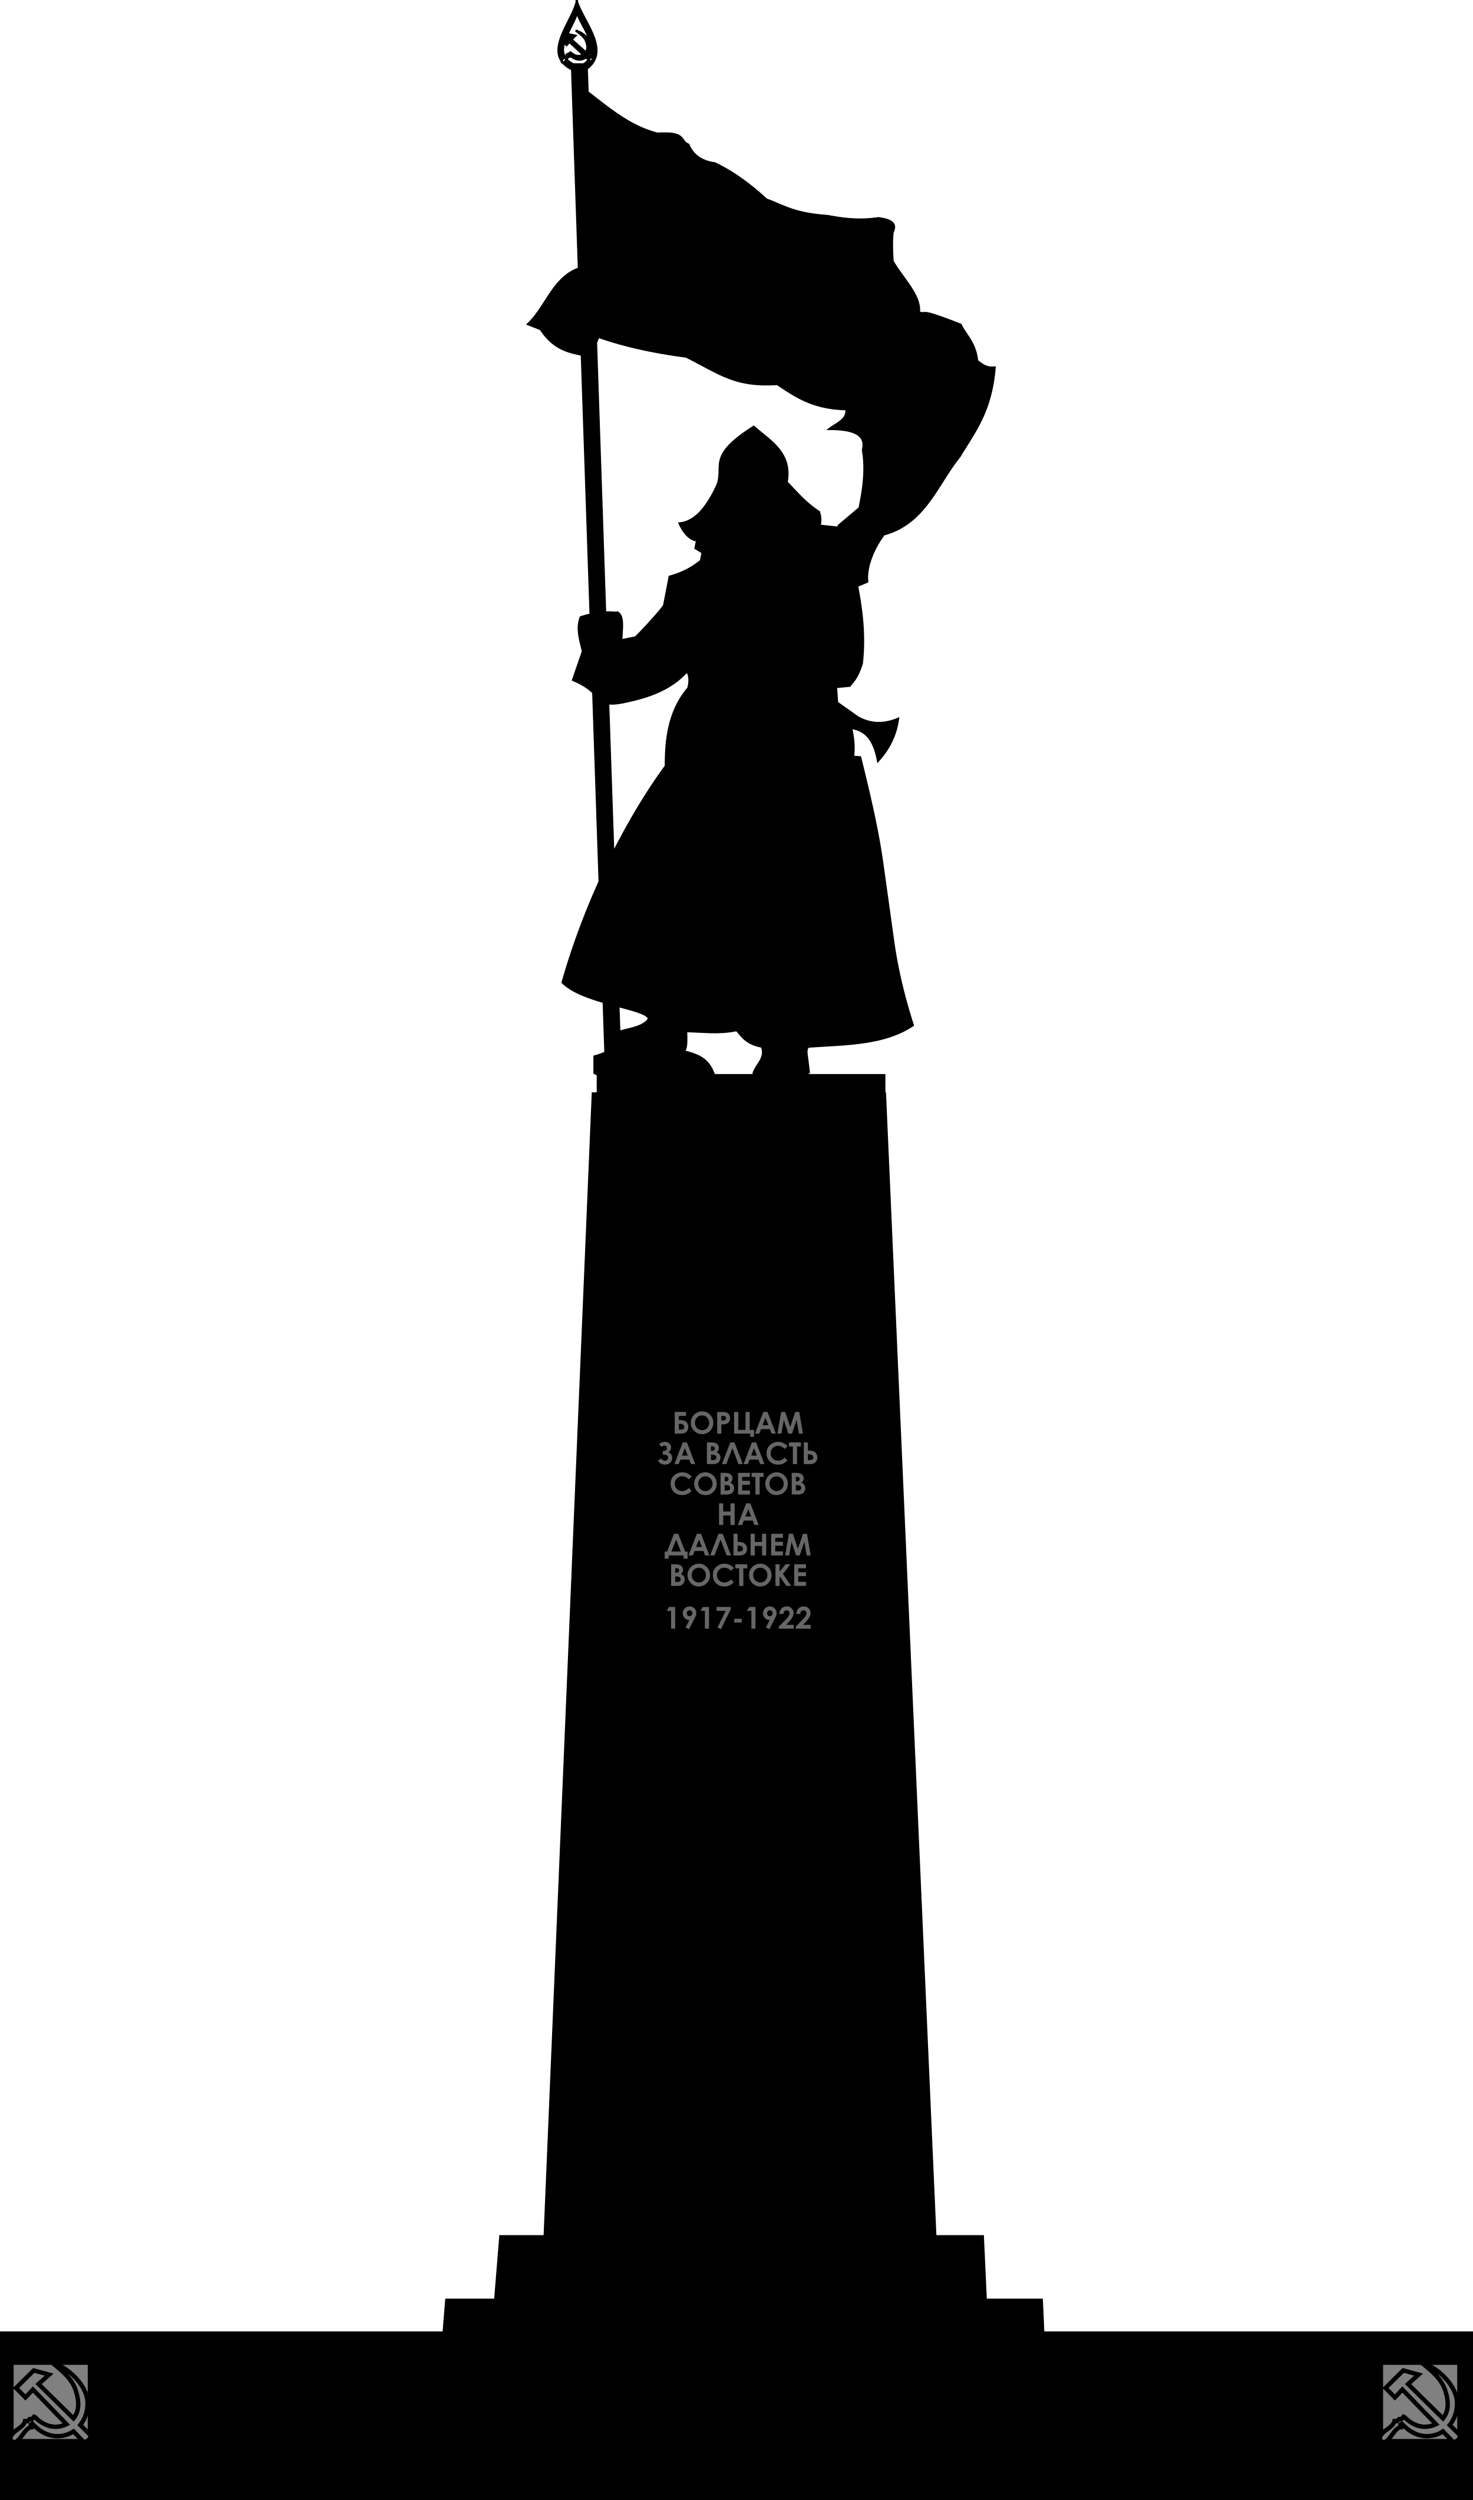 <?xml version="1.0"?>
<svg xmlns="http://www.w3.org/2000/svg" width="677.625" height="1150.156" viewBox="0 0 677.625 1150.156">
  <g stroke="#000">
    <path d="M265.344.5c-1.418 7.726-12.253 19.809-6.969 27.563a1.13 1.13 0 01.188-.5c.327-.54.836-.884 1.312-1.282-1.154-1.947-1.085-4.209-.406-6.593-.2-.182-.394-.381-.594-.563.424-.471.854-.938 1.281-1.406 1.68-4.289 4.634-8.733 5.25-12.094 1.69 5.82 9.035 14.13 6.313 20.375.352.313.707.627 1.062.938-.068.322-.187.677-.437.906-.21.2-.51.292-.781.375-.254-.237-.497-.483-.75-.719-.569.746-1.316 1.435-2.282 2.094h-4.719c-1.41-.667-2.465-1.432-3.218-2.282-.343.497-.63 1.042-1.125 1.407a.75.75 0 01-.469.125c.98 1.134 2.328 2.173 4.188 3.062l3.125 91.625c-11.871 4.272-14.863 17.429-23.407 25.594l5.813 2.281c5.952 9.001 12.436 10.436 18.937 11.75l4.031 119.563a44.602 44.602 0 00-4.53 1.25c-2.019 5.219-.195 10.437 1 15.656l-4.532 13.156c3.48 1.499 6.71 3.276 9.281 5.813l2.938 86.969c-6.224 13.775-12.165 29.317-17.031 46.343 3.981 4.103 11.486 6.864 18.906 9.031l.781 23.25c-1.434.744-3.183 1.297-5.031 1.813v7.594l20.469 9.594 34.343-9.094c-2.686-7.817-8.534-9.006-14.156-10.625 1.85-.116 1.64-4.732 1.531-9.094 7.699.107 15.215 1.227 23.219-.5 2.697 2.945 4.44 6.252 11.625 7.594 2.025 5.236-2.45 8.11-3.781 12.125l14.375 4.281 11-4.531-.625-5.313c-.415-2.951-1.107-6.207.75-6.562 16.857-1.216 34.396-.915 47.719-9.844-4.12-12.71-7.208-25.658-8.97-38.031l-5.156-37c-2.3-16.079-6.171-32.14-10.125-48.219l-3.28-.25c.575-4.071.231-8.506-.876-13.25 6.478.88 10.575 5.129 12.375 15.125 4.535-4.977 8.04-10.98 9.219-19.313-6.517 2.713-12.72 2.599-18.563-.75l-9.468-6.687-.5-7.188 6.219-.593c1.876-2.21 3.78-4.155 5.656-10.281 1.408-12.74.005-24.33-2.188-35.625l4.688-2c-.677-5.41 1.705-13.712 7.594-21.72 18.988-5.108 24.353-22.874 34.843-35.874 6.754-11.247 14.54-20.669 16.156-40.906-4.106.402-5.884-1.506-8.062-3.032-.858-8.334-4.945-11.306-7.594-16.656-19.63-7.674-14.695-4.55-19.187-5.563.969-7.912-7.722-15.805-12.125-23.718-.218-4.378-.44-8.78 0-13.156 1.367-2.951 1.384-5.608-6.563-6.563-8.55 1.276-16.002.392-23.219-1-15.432-1.024-20.34-4.697-28.28-7.594-8.257-7.616-16.168-13.08-23.75-16.656-6.086-.818-10.081-3.736-12.126-8.594-4.233-1.632-.554-5.88-14.156-5.031-12.561-3.168-22.212-11.402-32.188-19.094l-.375-10.843c11.18-8.269-1.953-21.97-4.593-31.063zM259 28.844a8.89 8.89 0 01-.625-.782c-.021.178-.014.347.094.5.115.174.33.267.531.282zm1.594-1.532c.276-.4.533-.807.937-1.093.13-.098.308-.17.469-.188-.03-.153-.065-.284-.094-.437.08-.066.15-.143.219-.219.454.438.962.826 1.5 1.156.998.626 2.197.958 3.375.844a5.09 5.09 0 002.594-1c.404.378.813.747 1.219 1.125a7.41 7.41 0 00.906-1.5c-.315-.28-.653-.534-.969-.813a6.11 6.11 0 001.031-2.5c.149-.951.16-1.931-.187-2.843-.517-1.42-1.51-2.632-2.656-3.594a11.704 11.704 0 00-4.094-2.188c.703.481 1.397 1 2.062 1.532 1.066.868 2.068 1.88 2.625 3.156.398.967.704 2.008.688 3.063a3.804 3.804 0 01-.719 2.25c-2.204-1.94-4.393-3.901-6.594-5.844.6-.6 1.183-1.21 1.782-1.813-.932-.199-1.85-.391-2.782-.593-.58.637-1.169 1.269-1.75 1.906-.259.661-.502 1.319-.687 1.968.39.355.8.706 1.187 1.063.432-.491.856-1.003 1.282-1.5 2.114 1.967 4.226 3.942 6.343 5.906-.977.551-2.162.725-3.25.438-.85-.216-1.609-.7-2.281-1.25-.109-.091-.198-.218-.344-.25-.123.148-.236.302-.375.437a2.382 2.382 0 01-.406.063c-.12.135-.255.27-.375.406l-.438-.031c-.044.24-.17.489-.312.687a3.731 3.731 0 01-.625.625c.205.346.432.708.719 1.032zm14.656 127.626c11.486 4.021 24.88 7.092 40.406 9.093 15.378 7.668 22.392 13.943 41.906 12.625 8.323 5.533 16.295 11.294 31.813 11.594.562 4.92-4.687 6.632-7.813 9.094 11.786 0 17.09 2.86 15.407 9.594 1.565 9.337.226 18.108-1.531 26.78l-9.594 8.095-.125.937-8.719-.938c.542-1.713.554-3.758-.25-6.312-6.598-4.295-10.303-9.05-14.875-13.656 2.419-13.37-7.217-18.603-15.156-25.5-21.538 13.702-13.308 17.77-16.688 26.781-5.808 12.648-11.598 17.095-17.406 17.656 2.059 4.515 4.658 7.367 8.063 7.844l-.75 3.531 3.28 2.031-.75 3.782c-4.54 3.73-9.39 5.96-14.406 7.312 0 0-2.204 11.582-2.53 13.125-.279 1.315-12.827 14.906-13.376 14.906-2.482.421-4.501.86-6.312 1.282.039-4.753 1.265-10.676-1.5-12.625a34.871 34.871 0 00-5.969-.188l-4.188-124.125 1.063-2.719zm40.906 153.78c1.35 2.61 1.157 5.235.5 7.844-8.621 10.164-10.409 22.673-10.344 35.844-6.915 9.419-15.602 23.027-24.187 40.031l-2.344-68.875c2.02.202 4.213.02 6.563-.437 11.067-2.277 21.737-5.48 29.812-14.406zM284.5 462.813c7.8 2.085 14.17 3.766 13.969 6.032-2.985 4.103-9.642 4.363-13.563 5.875l-.406-11.906z"/>
    <path style="marker:none" d="M274.75 494.344v8.406h-2.281l-22.156 525.719h-20.375l-2.375 29.219h-22.5l-1.22 15.062H.25v77.156h677.125v-77.156H480.187l-.687-15.062h-25.781l-1.344-29.22h-21.844L407.344 502.75h-.281v-8.406H274.75z" color="#000" stroke-width=".5" stroke-linecap="round" overflow="visible"/>
  </g>
  <g fill="gray" stroke="#000" stroke-width="2">
    <path d="M5.265 1086.893h36.102v36.102H5.265z"/>
    <path d="M23.315 1086.407a29.729 29.729 0 0110.125 6.124c2.801 2.61 5.178 5.81 6.31 9.505.766 2.376.608 4.944.102 7.356-.507 2.247-1.496 4.39-2.935 6.192 1.633 1.597 3.25 3.21 4.887 4.802-.218.815-.552 1.65-1.223 2.2-.56.483-1.279.717-1.986.893-1.598-1.66-3.205-3.314-4.805-4.974-1.993 1.361-4.398 2.08-6.8 2.185-3.024.134-6.047-.841-8.515-2.573-1.33-.915-2.53-2.008-3.63-3.187a5.908 5.908 0 01-.606.51c.052.396.109.791.163 1.187-.413.024-.825.124-1.172.357-1.07.678-1.814 1.732-2.574 2.72-.942 1.224-1.79 2.582-3.102 3.448-.796.492-1.974.284-2.461-.542-.51-.81-.216-1.857.333-2.569 1.342-1.972 3.738-2.815 5.238-4.632.39-.488.685-1.054.831-1.663l1.15.074c.324-.329.65-.657.974-.987.36-.01.728.03 1.084-.04.372-.328.668-.73 1.003-1.094.368.103.577.448.843.694 1.644 1.498 3.524 2.803 5.667 3.468 2.74.878 5.793.6 8.363-.678-5.148-5.301-10.28-10.619-15.42-15.927-1.153 1.214-2.302 2.432-3.471 3.63-1.428-1.457-2.87-2.9-4.306-4.35 2.706-2.708 5.442-5.385 8.162-8.079 2.352.64 4.7 1.292 7.055 1.925-1.609 1.46-3.244 2.891-4.858 4.345 5.364 5.26 10.702 10.546 16.075 15.797 1.297-1.578 2.027-3.588 2.126-5.622.183-2.692-.44-5.37-1.327-7.895-1.255-3.332-3.653-6.076-6.26-8.436a87.24 87.24 0 00-5.04-4.164zm0 0"/>
  </g>
  <g fill="gray" stroke="#000" stroke-width="2">
    <path d="M635.265 1086.893h36.102v36.102h-36.102z"/>
    <path d="M653.315 1086.407a29.729 29.729 0 0110.125 6.124c2.801 2.61 5.178 5.81 6.31 9.505.766 2.376.608 4.944.102 7.356-.507 2.247-1.496 4.39-2.935 6.192 1.633 1.597 3.25 3.21 4.887 4.802-.218.815-.552 1.65-1.223 2.2-.56.483-1.279.717-1.986.893-1.598-1.66-3.205-3.314-4.805-4.974-1.993 1.361-4.398 2.08-6.8 2.185-3.024.134-6.047-.841-8.515-2.573-1.33-.915-2.53-2.008-3.63-3.187a5.908 5.908 0 01-.606.51c.052.396.109.791.163 1.187-.413.024-.825.124-1.172.357-1.07.678-1.814 1.732-2.574 2.72-.942 1.224-1.79 2.582-3.102 3.448-.796.492-1.974.284-2.461-.542-.51-.81-.216-1.857.333-2.569 1.342-1.972 3.738-2.815 5.238-4.632.39-.488.685-1.054.831-1.663l1.15.074c.324-.329.65-.657.974-.987.36-.01.728.03 1.084-.04.372-.328.668-.73 1.003-1.094.368.103.577.448.843.694 1.644 1.498 3.524 2.803 5.667 3.468 2.74.878 5.793.6 8.363-.678-5.148-5.301-10.28-10.619-15.42-15.927-1.153 1.214-2.302 2.432-3.471 3.63-1.428-1.457-2.87-2.9-4.306-4.35 2.706-2.708 5.442-5.385 8.162-8.079 2.352.64 4.7 1.292 7.055 1.925-1.609 1.46-3.244 2.891-4.858 4.345 5.364 5.26 10.702 10.546 16.075 15.797 1.297-1.578 2.027-3.588 2.126-5.622.183-2.692-.44-5.37-1.327-7.895-1.255-3.332-3.653-6.076-6.26-8.436a87.24 87.24 0 00-5.04-4.164zm0 0"/>
  </g>
  <g style="line-height:125%" font-size="13.875" font-weight="400" letter-spacing="0" word-spacing="0" fill="#666" font-family="Sans">
    <path d="M310.392 659.493v-9.966h5.21v1.85h-3.313v1.91h.413c.84 0 1.527.093 2.06.278.533.185.976.534 1.331 1.047.355.512.532 1.119.532 1.819 0 .695-.133 1.25-.4 1.663-.266.413-.633.75-1.1 1.01-.468.26-1.115.389-1.942.389zm1.897-4.512v2.703h.474c.867 0 1.416-.113 1.646-.339.23-.225.346-.53.346-.914 0-.967-.691-1.45-2.073-1.45zM322.993 649.277c1.41 0 2.62.51 3.635 1.53 1.014 1.021 1.52 2.266 1.52 3.734 0 1.454-.5 2.685-1.5 3.692-1 1.007-2.214 1.51-3.641 1.51-1.495 0-2.737-.516-3.726-1.55-.99-1.035-1.484-2.264-1.484-3.686 0-.953.23-1.83.69-2.629a5.116 5.116 0 011.901-1.9 5.106 5.106 0 012.605-.701zm-.02 1.856c-.922 0-1.696.32-2.324.962-.628.641-.942 1.457-.942 2.446 0 1.102.396 1.973 1.186 2.615a3.248 3.248 0 002.114.752c.898 0 1.664-.325 2.296-.976.633-.65.949-1.452.949-2.405 0-.948-.319-1.751-.955-2.408a3.114 3.114 0 00-2.324-.986zM329.93 649.527h2.013c1.088 0 1.873.1 2.354.302.48.2.86.526 1.138.975.278.45.417.988.417 1.616 0 .696-.182 1.274-.546 1.734-.363.461-.857.782-1.48.963-.366.103-1.032.155-1.998.155v4.221h-1.897zm1.898 3.896h.602c.475 0 .804-.034.99-.102a.879.879 0 00.437-.335.98.98 0 00.159-.566c0-.384-.15-.664-.447-.84-.217-.13-.62-.196-1.206-.196h-.535zM337.708 659.493v-9.966h1.924v8.259h3.333v-8.259h1.918v8.259h2.025v3.197h-1.775v-1.49zM351.156 649.527h1.924l3.835 9.966h-1.972l-.779-2.053H350.1l-.813 2.053h-1.971zm.976 2.642l-1.328 3.422h2.649zM359.354 649.527h1.856l2.303 6.951 2.338-6.95h1.829l1.68 9.965h-1.83l-1.07-6.294-2.12 6.294h-1.673l-2.094-6.294-1.09 6.294h-1.85zM304.098 670.912c.501.7 1.089 1.05 1.762 1.05.447 0 .808-.126 1.084-.38.275-.252.413-.589.413-1.009 0-.41-.135-.752-.403-1.023-.269-.27-.826-.406-1.67-.406h-.407v-1.694h.407c.501 0 .882-.115 1.141-.346.26-.23.39-.54.39-.928 0-.357-.109-.639-.325-.847-.217-.207-.504-.311-.86-.311-.425 0-.861.21-1.308.63l-1.118-1.247c.6-.542 1.102-.866 1.504-.972.402-.106.772-.16 1.111-.16.813 0 1.496.238 2.05.712.553.474.83 1.114.83 1.918 0 .356-.063.704-.187 1.043-.124.339-.47.698-1.04 1.077 1.165.52 1.748 1.407 1.748 2.663 0 .925-.31 1.67-.932 2.232-.62.562-1.419.843-2.395.843-.614 0-1.165-.111-1.653-.335-.487-.224-1.018-.706-1.592-1.446zM314.084 663.54h1.924l3.835 9.967h-1.972l-.779-2.053h-4.065l-.813 2.053h-1.971zm.976 2.643l-1.328 3.421h2.649zM325.195 673.507v-9.966h1.565c.908 0 1.572.059 1.992.176.596.158 1.07.452 1.422.88.353.43.529.936.529 1.518 0 .38-.08.724-.24 1.033-.161.31-.422.6-.783.871.605.285 1.048.64 1.328 1.067.28.427.42.932.42 1.514 0 .56-.145 1.07-.434 1.531a2.77 2.77 0 01-1.118 1.034c-.456.228-1.086.342-1.89.342zm1.897-8.157v2.1h.413c.46 0 .803-.097 1.027-.291.223-.195.335-.459.335-.793 0-.312-.106-.559-.319-.742-.212-.183-.535-.274-.968-.274zm0 3.794v2.554h.474c.786 0 1.316-.1 1.589-.298.273-.2.41-.488.41-.868 0-.429-.16-.767-.481-1.016-.321-.248-.854-.372-1.6-.372zM339.693 673.507l-2.757-7.324-2.805 7.324h-2.012l3.841-9.966h1.924l3.835 9.966zM345.899 663.54h1.924l3.834 9.967h-1.971l-.78-2.053h-4.064l-.813 2.053h-1.972zm.975 2.643l-1.327 3.421h2.648zM362.294 665.296l-1.328 1.266c-.903-.953-1.92-1.429-3.049-1.429-.953 0-1.755.325-2.408.976-.653.65-.98 1.452-.979 2.405 0 .664.144 1.253.434 1.768.289.515.697.919 1.226 1.213.528.293 1.115.44 1.761.44.551 0 1.055-.103 1.511-.308.456-.206.958-.58 1.504-1.122l1.287 1.342c-.736.718-1.432 1.216-2.086 1.494-.655.277-1.403.416-2.243.416-1.549 0-2.817-.49-3.804-1.473-.987-.983-1.48-2.242-1.48-3.777 0-.994.224-1.877.674-2.65.45-.771 1.093-1.392 1.93-1.862a5.445 5.445 0 012.707-.705c.822 0 1.614.174 2.375.522a5.68 5.68 0 011.968 1.484zM362.965 663.54h5.508v1.87h-1.816v8.097h-1.924v-8.096h-1.768zM369.767 673.507v-9.966h1.896v3.76h.414c.79 0 1.448.091 1.975.274.526.183.98.531 1.365 1.044.384.512.576 1.13.576 1.853 0 .682-.165 1.26-.495 1.734-.33.474-.712.81-1.148 1.006-.436.196-1.033.295-1.792.295zm1.896-4.512v2.703h.475c.786 0 1.312-.097 1.578-.292.267-.194.4-.526.4-.995 0-.944-.687-1.416-2.06-1.416zM318.176 679.31l-1.328 1.266c-.903-.953-1.92-1.43-3.048-1.43-.953 0-1.756.326-2.409.976-.652.65-.979 1.452-.979 2.405 0 .664.145 1.254.434 1.768.289.515.698.92 1.226 1.213.529.294 1.116.44 1.762.44.55 0 1.054-.102 1.51-.308.457-.205.958-.579 1.504-1.121l1.288 1.341c-.737.719-1.432 1.216-2.087 1.494-.655.278-1.402.417-2.243.417-1.549 0-2.817-.491-3.804-1.474-.986-.982-1.48-2.241-1.48-3.777 0-.993.225-1.876.674-2.649.45-.772 1.093-1.393 1.931-1.863a5.445 5.445 0 012.707-.704c.822 0 1.613.174 2.374.521a5.68 5.68 0 011.968 1.484zM324.538 677.304c1.409 0 2.62.51 3.634 1.53 1.014 1.022 1.521 2.266 1.521 3.734 0 1.454-.5 2.685-1.5 3.692-1 1.007-2.214 1.51-3.642 1.51-1.495 0-2.737-.516-3.726-1.55-.989-1.035-1.484-2.263-1.484-3.686 0-.953.23-1.83.692-2.629a5.115 5.115 0 011.9-1.9 5.106 5.106 0 012.605-.701zm-.02 1.856c-.922 0-1.696.32-2.324.962-.628.641-.942 1.457-.942 2.446 0 1.102.395 1.974 1.186 2.615a3.248 3.248 0 002.113.752c.9 0 1.665-.325 2.297-.976.632-.65.949-1.452.949-2.405 0-.948-.319-1.751-.956-2.408a3.114 3.114 0 00-2.323-.986zM331.482 687.52v-9.966h1.565c.908 0 1.572.06 1.992.177.596.158 1.07.451 1.422.88.353.43.529.935.529 1.518 0 .38-.08.724-.24 1.033-.16.31-.422.6-.783.87.605.285 1.048.64 1.328 1.068.28.426.42.931.42 1.514 0 .56-.145 1.07-.434 1.53a2.77 2.77 0 01-1.118 1.034c-.456.228-1.086.342-1.89.342zm1.897-8.157v2.1h.413c.46 0 .803-.097 1.027-.29.223-.195.335-.46.335-.793 0-.312-.106-.56-.318-.742-.213-.183-.536-.275-.97-.275zm0 3.794v2.554h.474c.786 0 1.316-.099 1.589-.298.273-.198.41-.488.41-.867 0-.429-.16-.768-.481-1.016-.32-.249-.854-.373-1.6-.373zM339.537 677.554h5.44v1.857h-3.556v1.802h3.556v1.822h-3.556v2.622h3.556v1.863h-5.44zM345.757 677.554h5.507v1.87h-1.815v8.096h-1.924v-8.096h-1.768zM357.274 677.304c1.409 0 2.62.51 3.634 1.53 1.014 1.022 1.521 2.266 1.521 3.734 0 1.454-.5 2.685-1.5 3.692-1 1.007-2.214 1.51-3.642 1.51-1.495 0-2.737-.516-3.726-1.55-.989-1.035-1.484-2.263-1.484-3.686 0-.953.23-1.83.691-2.629a5.115 5.115 0 011.9-1.9 5.106 5.106 0 012.606-.701zm-.02 1.856c-.922 0-1.697.32-2.324.962-.628.641-.942 1.457-.942 2.446 0 1.102.395 1.974 1.186 2.615a3.248 3.248 0 002.113.752c.9 0 1.665-.325 2.297-.976.632-.65.948-1.452.948-2.405 0-.948-.318-1.751-.955-2.408a3.114 3.114 0 00-2.324-.986zM364.218 687.52v-9.966h1.565c.908 0 1.572.06 1.992.177.596.158 1.07.451 1.422.88.353.43.529.935.529 1.518 0 .38-.08.724-.24 1.033-.161.31-.422.6-.783.87.605.285 1.048.64 1.328 1.068.28.426.42.931.42 1.514 0 .56-.145 1.07-.434 1.53a2.77 2.77 0 01-1.118 1.034c-.456.228-1.086.342-1.89.342zm1.897-8.157v2.1h.413c.46 0 .803-.097 1.027-.29.223-.195.335-.46.335-.793 0-.312-.106-.56-.319-.742-.212-.183-.535-.275-.968-.275zm0 3.794v2.554h.474c.786 0 1.316-.099 1.589-.298.273-.198.41-.488.41-.867 0-.429-.16-.768-.481-1.016-.321-.249-.854-.373-1.6-.373zM330.784 691.568h1.924v3.76h3.333v-3.76h1.918v9.966h-1.918v-4.37h-3.333v4.37h-1.924zM343.257 691.568h1.924l3.834 9.966h-1.971l-.78-2.053H342.2l-.813 2.053h-1.972zm.975 2.642l-1.328 3.422h2.65zM310.074 705.582h1.917l3.204 8.184h1.111v3.272h-1.836v-1.49h-6.856v1.49h-1.836v-3.272h1.105zm.975 2.642l-2.181 5.542h4.356zM320.575 705.582h1.924l3.834 9.965h-1.971l-.78-2.052h-4.064l-.813 2.052h-1.972zm.975 2.642l-1.328 3.421h2.65zM334.26 715.547l-2.758-7.323-2.804 7.323h-2.013l3.842-9.965h1.924l3.834 9.965zM337.424 715.547v-9.965h1.896v3.76h.414c.79 0 1.448.091 1.975.274.526.183.98.53 1.365 1.043.384.513.576 1.13.576 1.853 0 .682-.165 1.26-.495 1.735-.33.474-.712.81-1.148 1.006-.436.196-1.033.294-1.792.294zm1.896-4.512v2.704h.475c.786 0 1.312-.098 1.578-.292.267-.194.4-.526.4-.996 0-.944-.687-1.416-2.06-1.416zM345.31 705.582h1.923v3.76h3.334v-3.76h1.917v9.965h-1.917v-4.37h-3.334v4.37h-1.924zM354.754 705.582h5.44v1.856h-3.557v1.802h3.557v1.822h-3.557v2.622h3.557v1.863h-5.44zM362.917 705.582h1.856l2.304 6.95 2.337-6.95h1.83l1.68 9.965h-1.83l-1.07-6.293-2.12 6.293h-1.674l-2.093-6.293-1.091 6.293h-1.85zM308.732 729.561v-9.966h1.565c.908 0 1.572.059 1.992.176.596.158 1.07.452 1.423.881.352.43.528.935.528 1.518 0 .38-.08.723-.24 1.033-.16.31-.422.6-.783.87.605.285 1.048.64 1.328 1.067.28.427.42.932.42 1.515 0 .56-.145 1.07-.434 1.53a2.77 2.77 0 01-1.117 1.034c-.457.228-1.087.342-1.89.342zm1.897-8.157v2.1h.413c.461 0 .803-.097 1.027-.291.223-.194.335-.458.335-.793 0-.311-.106-.559-.318-.741-.213-.183-.536-.275-.97-.275zm0 3.794v2.554h.474c.786 0 1.316-.1 1.589-.298.273-.199.41-.488.41-.867 0-.43-.16-.768-.481-1.016-.32-.249-.854-.373-1.599-.373zM321.49 719.345c1.408 0 2.62.51 3.634 1.53 1.014 1.021 1.52 2.266 1.52 3.734 0 1.454-.5 2.685-1.5 3.692-1 1.007-2.214 1.51-3.641 1.51-1.495 0-2.737-.516-3.726-1.55-.99-1.035-1.484-2.264-1.484-3.686 0-.953.23-1.83.69-2.629a5.115 5.115 0 011.901-1.9 5.106 5.106 0 012.605-.701zm-.021 1.856c-.922 0-1.696.32-2.324.962-.628.641-.942 1.456-.942 2.446 0 1.102.396 1.973 1.186 2.615a3.248 3.248 0 002.114.752c.898 0 1.664-.325 2.296-.976.633-.65.949-1.452.949-2.405 0-.948-.319-1.751-.955-2.408a3.114 3.114 0 00-2.324-.986zM337.593 721.35l-1.328 1.267c-.903-.953-1.92-1.43-3.049-1.43-.953 0-1.755.326-2.408.976-.653.65-.98 1.452-.98 2.405 0 .664.145 1.253.435 1.768.289.515.697.92 1.226 1.213.528.293 1.115.44 1.761.44.551 0 1.055-.102 1.511-.308.456-.205.958-.58 1.504-1.121l1.287 1.341c-.736.718-1.432 1.216-2.086 1.494-.655.278-1.403.417-2.243.417-1.55 0-2.817-.491-3.804-1.474-.987-.982-1.48-2.241-1.48-3.777 0-.993.224-1.876.674-2.649.45-.772 1.093-1.393 1.93-1.863a5.445 5.445 0 012.707-.704c.822 0 1.614.173 2.375.521a5.68 5.68 0 011.968 1.484zM338.264 719.595h5.508v1.87h-1.816v8.096h-1.924v-8.096h-1.768zM349.78 719.345c1.41 0 2.622.51 3.635 1.53 1.014 1.021 1.521 2.266 1.521 3.734 0 1.454-.5 2.685-1.5 3.692-1 1.007-2.214 1.51-3.642 1.51-1.495 0-2.737-.516-3.726-1.55-.989-1.035-1.483-2.264-1.483-3.686 0-.953.23-1.83.69-2.629a5.115 5.115 0 011.9-1.9 5.106 5.106 0 012.606-.701zm-.02 1.856c-.92 0-1.695.32-2.323.962-.628.641-.942 1.456-.942 2.446 0 1.102.395 1.973 1.186 2.615a3.248 3.248 0 002.113.752c.9 0 1.665-.325 2.297-.976.632-.65.948-1.452.949-2.405 0-.948-.319-1.751-.956-2.408a3.114 3.114 0 00-2.324-.986zM356.739 719.595h1.917v3.428l2.703-3.428h2.283l-3.482 4.445 3.82 5.521h-2.248l-3.076-4.424v4.424h-1.917zM365.35 719.595h5.44v1.857h-3.557v1.802h3.557v1.822h-3.557v2.622h3.557v1.863h-5.44z" style="text-align:center;line-height:101%;-inkscape-font-specification:Century Gothic Bold" font-weight="700" text-anchor="middle" font-family="Century Gothic"/>
    <path d="M307.763 739.248h2.839v9.966h-1.883v-8.184h-2.053z" style="text-align:center;-inkscape-font-specification:Century Gothic Bold" font-weight="700" text-anchor="middle" font-family="Century Gothic"/>
    <path d="M317.004 749.464l-1.612-.8 1.74-3.387a2.9 2.9 0 01-2.153-.907c-.592-.606-.888-1.358-.888-2.256 0-.872.304-1.61.911-2.212a3.007 3.007 0 012.199-.905c.898 0 1.647.313 2.246.939.598.625.897 1.344.897 2.157 0 .307-.046.616-.139.925-.092.31-.306.787-.64 1.433zm.237-5.982c.353 0 .648-.129.888-.386s.359-.576.359-.955c0-.389-.125-.714-.376-.976-.25-.262-.543-.393-.877-.393-.353 0-.655.13-.908.39s-.38.584-.38.972c0 .384.123.705.37.962.246.257.554.386.924.386zM323.318 739.248h2.839v9.966h-1.883v-8.184h-2.053zM329.646 739.248h6.538v.996l-4.499 9.22-1.605-.779 3.74-7.655h-4.174zM337.783 744.681h3.441v1.721h-3.441zM344.7 739.248h2.838v9.966h-1.883v-8.184h-2.053zM353.94 749.464l-1.612-.8 1.741-3.387a2.9 2.9 0 01-2.154-.907c-.592-.606-.888-1.358-.888-2.256 0-.872.304-1.61.912-2.212a3.007 3.007 0 012.198-.905c.899 0 1.647.313 2.246.939.598.625.898 1.344.898 2.157 0 .307-.047.616-.14.925-.092.31-.305.787-.64 1.433zm.238-5.982c.352 0 .648-.129.887-.386.24-.257.36-.576.36-.955 0-.389-.126-.714-.377-.976-.25-.262-.543-.393-.877-.393-.352 0-.655.13-.908.39s-.38.584-.38.972c0 .384.124.705.37.962s.554.386.925.386zM360.39 742.46h-1.85c.05-1.076.388-1.921 1.013-2.538.626-.617 1.429-.925 2.409-.925.605 0 1.14.128 1.602.383.463.255.833.623 1.111 1.104.278.481.417.97.417 1.467 0 .592-.168 1.229-.505 1.91-.336.683-.952 1.489-1.846 2.42l-1.118 1.178h3.55v1.755h-6.903v-.908l3.082-3.144c.745-.754 1.241-1.36 1.487-1.819.246-.458.37-.873.37-1.243 0-.384-.128-.701-.383-.952-.255-.25-.584-.376-.986-.376-.407 0-.745.152-1.016.454-.271.303-.416.714-.434 1.233zM368.168 742.46h-1.85c.05-1.076.387-1.921 1.013-2.538.626-.617 1.428-.925 2.408-.925.606 0 1.14.128 1.603.383.463.255.833.623 1.11 1.104.279.481.417.97.417 1.467 0 .592-.168 1.229-.504 1.91-.337.683-.952 1.489-1.846 2.42l-1.118 1.178h3.55v1.755h-6.904v-.908l3.083-3.144c.745-.754 1.24-1.36 1.487-1.819.246-.458.369-.873.369-1.243 0-.384-.128-.701-.383-.952-.255-.25-.584-.376-.986-.376-.406 0-.745.152-1.016.454-.27.303-.415.714-.433 1.233z" style="line-height:159%"/>
  </g>
</svg>
